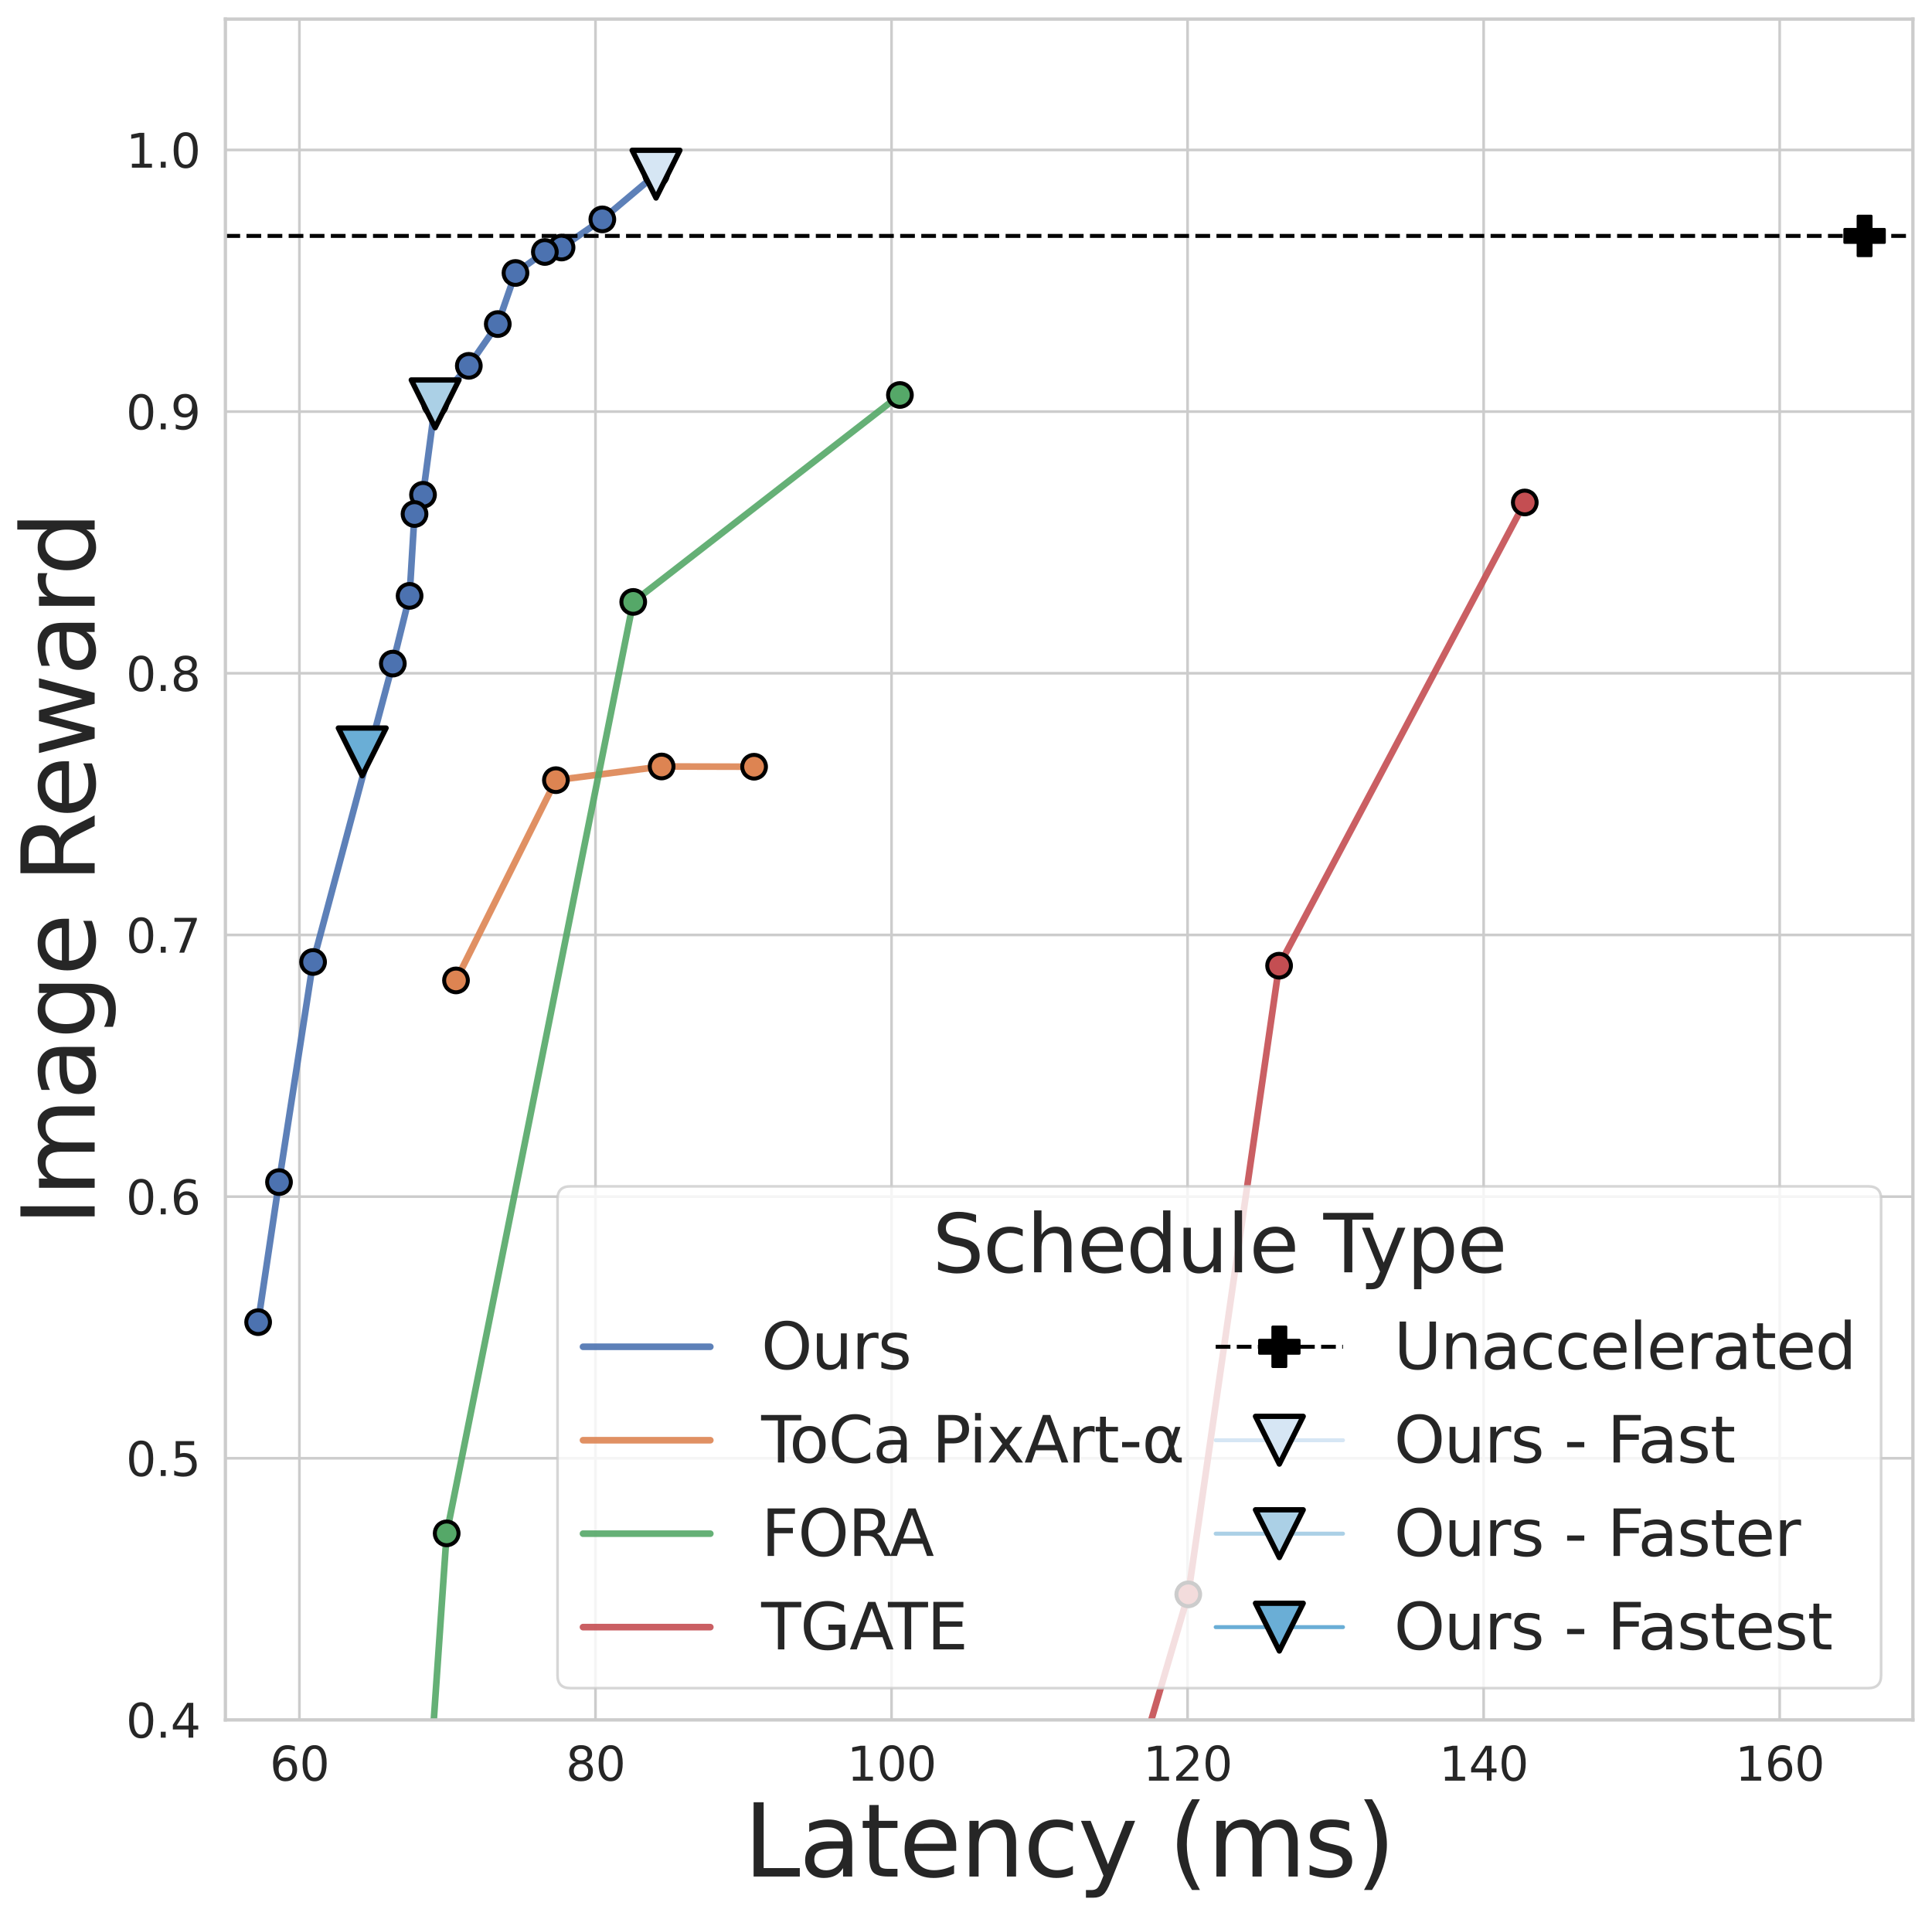<?xml version="1.0" encoding="utf-8" standalone="no"?>
<!DOCTYPE svg PUBLIC "-//W3C//DTD SVG 1.1//EN"
  "http://www.w3.org/Graphics/SVG/1.1/DTD/svg11.dtd">
<svg xmlns:xlink="http://www.w3.org/1999/xlink" width="728.4pt" height="722.399pt" viewBox="0 0 728.4 722.399" xmlns="http://www.w3.org/2000/svg" version="1.1">
 <defs>
  <style type="text/css">*{stroke-linejoin: round; stroke-linecap: butt}</style>
 </defs>
 <g id="figure_1">
  <g id="patch_1">
   <path d="M 0 722.399 
L 728.4 722.399 
L 728.4 0 
L 0 0 
z
" style="fill: #ffffff"/>
  </g>
  <g id="axes_1">
   <g id="patch_2">
    <path d="M 84.982 648.373 
L 721.2 648.373 
L 721.2 7.2 
L 84.982 7.2 
z
" style="fill: #ffffff"/>
   </g>
   <g id="matplotlib.axis_1">
    <g id="xtick_1">
     <g id="line2d_1">
      <path d="M 112.887 648.373 
L 112.887 7.2 
" clip-path="url(#pbbbd127593)" style="fill: none; stroke: #cccccc; stroke-linecap: round"/>
     </g>
     <g id="text_1">
      <!-- 60 -->
      <g style="fill: #262626" transform="translate(101.689 671.246) scale(0.176 -0.176)">
       <defs>
        <path id="DejaVuSans-36" d="M 2113 2584 
Q 1688 2584 1439 2293 
Q 1191 2003 1191 1497 
Q 1191 994 1439 701 
Q 1688 409 2113 409 
Q 2538 409 2786 701 
Q 3034 994 3034 1497 
Q 3034 2003 2786 2293 
Q 2538 2584 2113 2584 
z
M 3366 4563 
L 3366 3988 
Q 3128 4100 2886 4159 
Q 2644 4219 2406 4219 
Q 1781 4219 1451 3797 
Q 1122 3375 1075 2522 
Q 1259 2794 1537 2939 
Q 1816 3084 2150 3084 
Q 2853 3084 3261 2657 
Q 3669 2231 3669 1497 
Q 3669 778 3244 343 
Q 2819 -91 2113 -91 
Q 1303 -91 875 529 
Q 447 1150 447 2328 
Q 447 3434 972 4092 
Q 1497 4750 2381 4750 
Q 2619 4750 2861 4703 
Q 3103 4656 3366 4563 
z
" transform="scale(0.016)"/>
        <path id="DejaVuSans-30" d="M 2034 4250 
Q 1547 4250 1301 3770 
Q 1056 3291 1056 2328 
Q 1056 1369 1301 889 
Q 1547 409 2034 409 
Q 2525 409 2770 889 
Q 3016 1369 3016 2328 
Q 3016 3291 2770 3770 
Q 2525 4250 2034 4250 
z
M 2034 4750 
Q 2819 4750 3233 4129 
Q 3647 3509 3647 2328 
Q 3647 1150 3233 529 
Q 2819 -91 2034 -91 
Q 1250 -91 836 529 
Q 422 1150 422 2328 
Q 422 3509 836 4129 
Q 1250 4750 2034 4750 
z
" transform="scale(0.016)"/>
       </defs>
       <use xlink:href="#DejaVuSans-36"/>
       <use xlink:href="#DejaVuSans-30" x="63.623"/>
      </g>
     </g>
    </g>
    <g id="xtick_2">
     <g id="line2d_2">
      <path d="M 224.504 648.373 
L 224.504 7.2 
" clip-path="url(#pbbbd127593)" style="fill: none; stroke: #cccccc; stroke-linecap: round"/>
     </g>
     <g id="text_2">
      <!-- 80 -->
      <g style="fill: #262626" transform="translate(213.306 671.246) scale(0.176 -0.176)">
       <defs>
        <path id="DejaVuSans-38" d="M 2034 2216 
Q 1584 2216 1326 1975 
Q 1069 1734 1069 1313 
Q 1069 891 1326 650 
Q 1584 409 2034 409 
Q 2484 409 2743 651 
Q 3003 894 3003 1313 
Q 3003 1734 2745 1975 
Q 2488 2216 2034 2216 
z
M 1403 2484 
Q 997 2584 770 2862 
Q 544 3141 544 3541 
Q 544 4100 942 4425 
Q 1341 4750 2034 4750 
Q 2731 4750 3128 4425 
Q 3525 4100 3525 3541 
Q 3525 3141 3298 2862 
Q 3072 2584 2669 2484 
Q 3125 2378 3379 2068 
Q 3634 1759 3634 1313 
Q 3634 634 3220 271 
Q 2806 -91 2034 -91 
Q 1263 -91 848 271 
Q 434 634 434 1313 
Q 434 1759 690 2068 
Q 947 2378 1403 2484 
z
M 1172 3481 
Q 1172 3119 1398 2916 
Q 1625 2713 2034 2713 
Q 2441 2713 2670 2916 
Q 2900 3119 2900 3481 
Q 2900 3844 2670 4047 
Q 2441 4250 2034 4250 
Q 1625 4250 1398 4047 
Q 1172 3844 1172 3481 
z
" transform="scale(0.016)"/>
       </defs>
       <use xlink:href="#DejaVuSans-38"/>
       <use xlink:href="#DejaVuSans-30" x="63.623"/>
      </g>
     </g>
    </g>
    <g id="xtick_3">
     <g id="line2d_3">
      <path d="M 336.121 648.373 
L 336.121 7.2 
" clip-path="url(#pbbbd127593)" style="fill: none; stroke: #cccccc; stroke-linecap: round"/>
     </g>
     <g id="text_3">
      <!-- 100 -->
      <g style="fill: #262626" transform="translate(319.324 671.246) scale(0.176 -0.176)">
       <defs>
        <path id="DejaVuSans-31" d="M 794 531 
L 1825 531 
L 1825 4091 
L 703 3866 
L 703 4441 
L 1819 4666 
L 2450 4666 
L 2450 531 
L 3481 531 
L 3481 0 
L 794 0 
L 794 531 
z
" transform="scale(0.016)"/>
       </defs>
       <use xlink:href="#DejaVuSans-31"/>
       <use xlink:href="#DejaVuSans-30" x="63.623"/>
       <use xlink:href="#DejaVuSans-30" x="127.246"/>
      </g>
     </g>
    </g>
    <g id="xtick_4">
     <g id="line2d_4">
      <path d="M 447.738 648.373 
L 447.738 7.2 
" clip-path="url(#pbbbd127593)" style="fill: none; stroke: #cccccc; stroke-linecap: round"/>
     </g>
     <g id="text_4">
      <!-- 120 -->
      <g style="fill: #262626" transform="translate(430.941 671.246) scale(0.176 -0.176)">
       <defs>
        <path id="DejaVuSans-32" d="M 1228 531 
L 3431 531 
L 3431 0 
L 469 0 
L 469 531 
Q 828 903 1448 1529 
Q 2069 2156 2228 2338 
Q 2531 2678 2651 2914 
Q 2772 3150 2772 3378 
Q 2772 3750 2511 3984 
Q 2250 4219 1831 4219 
Q 1534 4219 1204 4116 
Q 875 4013 500 3803 
L 500 4441 
Q 881 4594 1212 4672 
Q 1544 4750 1819 4750 
Q 2544 4750 2975 4387 
Q 3406 4025 3406 3419 
Q 3406 3131 3298 2873 
Q 3191 2616 2906 2266 
Q 2828 2175 2409 1742 
Q 1991 1309 1228 531 
z
" transform="scale(0.016)"/>
       </defs>
       <use xlink:href="#DejaVuSans-31"/>
       <use xlink:href="#DejaVuSans-32" x="63.623"/>
       <use xlink:href="#DejaVuSans-30" x="127.246"/>
      </g>
     </g>
    </g>
    <g id="xtick_5">
     <g id="line2d_5">
      <path d="M 559.355 648.373 
L 559.355 7.2 
" clip-path="url(#pbbbd127593)" style="fill: none; stroke: #cccccc; stroke-linecap: round"/>
     </g>
     <g id="text_5">
      <!-- 140 -->
      <g style="fill: #262626" transform="translate(542.558 671.246) scale(0.176 -0.176)">
       <defs>
        <path id="DejaVuSans-34" d="M 2419 4116 
L 825 1625 
L 2419 1625 
L 2419 4116 
z
M 2253 4666 
L 3047 4666 
L 3047 1625 
L 3713 1625 
L 3713 1100 
L 3047 1100 
L 3047 0 
L 2419 0 
L 2419 1100 
L 313 1100 
L 313 1709 
L 2253 4666 
z
" transform="scale(0.016)"/>
       </defs>
       <use xlink:href="#DejaVuSans-31"/>
       <use xlink:href="#DejaVuSans-34" x="63.623"/>
       <use xlink:href="#DejaVuSans-30" x="127.246"/>
      </g>
     </g>
    </g>
    <g id="xtick_6">
     <g id="line2d_6">
      <path d="M 670.972 648.373 
L 670.972 7.2 
" clip-path="url(#pbbbd127593)" style="fill: none; stroke: #cccccc; stroke-linecap: round"/>
     </g>
     <g id="text_6">
      <!-- 160 -->
      <g style="fill: #262626" transform="translate(654.175 671.246) scale(0.176 -0.176)">
       <use xlink:href="#DejaVuSans-31"/>
       <use xlink:href="#DejaVuSans-36" x="63.623"/>
       <use xlink:href="#DejaVuSans-30" x="127.246"/>
      </g>
     </g>
    </g>
    <g id="text_7">
     <!-- Latency (ms) -->
     <g style="fill: #262626" transform="translate(280.355 707.4) scale(0.375 -0.375)">
      <defs>
       <path id="DejaVuSans-4c" d="M 628 4666 
L 1259 4666 
L 1259 531 
L 3531 531 
L 3531 0 
L 628 0 
L 628 4666 
z
" transform="scale(0.016)"/>
       <path id="DejaVuSans-61" d="M 2194 1759 
Q 1497 1759 1228 1600 
Q 959 1441 959 1056 
Q 959 750 1161 570 
Q 1363 391 1709 391 
Q 2188 391 2477 730 
Q 2766 1069 2766 1631 
L 2766 1759 
L 2194 1759 
z
M 3341 1997 
L 3341 0 
L 2766 0 
L 2766 531 
Q 2569 213 2275 61 
Q 1981 -91 1556 -91 
Q 1019 -91 701 211 
Q 384 513 384 1019 
Q 384 1609 779 1909 
Q 1175 2209 1959 2209 
L 2766 2209 
L 2766 2266 
Q 2766 2663 2505 2880 
Q 2244 3097 1772 3097 
Q 1472 3097 1187 3025 
Q 903 2953 641 2809 
L 641 3341 
Q 956 3463 1253 3523 
Q 1550 3584 1831 3584 
Q 2591 3584 2966 3190 
Q 3341 2797 3341 1997 
z
" transform="scale(0.016)"/>
       <path id="DejaVuSans-74" d="M 1172 4494 
L 1172 3500 
L 2356 3500 
L 2356 3053 
L 1172 3053 
L 1172 1153 
Q 1172 725 1289 603 
Q 1406 481 1766 481 
L 2356 481 
L 2356 0 
L 1766 0 
Q 1100 0 847 248 
Q 594 497 594 1153 
L 594 3053 
L 172 3053 
L 172 3500 
L 594 3500 
L 594 4494 
L 1172 4494 
z
" transform="scale(0.016)"/>
       <path id="DejaVuSans-65" d="M 3597 1894 
L 3597 1613 
L 953 1613 
Q 991 1019 1311 708 
Q 1631 397 2203 397 
Q 2534 397 2845 478 
Q 3156 559 3463 722 
L 3463 178 
Q 3153 47 2828 -22 
Q 2503 -91 2169 -91 
Q 1331 -91 842 396 
Q 353 884 353 1716 
Q 353 2575 817 3079 
Q 1281 3584 2069 3584 
Q 2775 3584 3186 3129 
Q 3597 2675 3597 1894 
z
M 3022 2063 
Q 3016 2534 2758 2815 
Q 2500 3097 2075 3097 
Q 1594 3097 1305 2825 
Q 1016 2553 972 2059 
L 3022 2063 
z
" transform="scale(0.016)"/>
       <path id="DejaVuSans-6e" d="M 3513 2113 
L 3513 0 
L 2938 0 
L 2938 2094 
Q 2938 2591 2744 2837 
Q 2550 3084 2163 3084 
Q 1697 3084 1428 2787 
Q 1159 2491 1159 1978 
L 1159 0 
L 581 0 
L 581 3500 
L 1159 3500 
L 1159 2956 
Q 1366 3272 1645 3428 
Q 1925 3584 2291 3584 
Q 2894 3584 3203 3211 
Q 3513 2838 3513 2113 
z
" transform="scale(0.016)"/>
       <path id="DejaVuSans-63" d="M 3122 3366 
L 3122 2828 
Q 2878 2963 2633 3030 
Q 2388 3097 2138 3097 
Q 1578 3097 1268 2742 
Q 959 2388 959 1747 
Q 959 1106 1268 751 
Q 1578 397 2138 397 
Q 2388 397 2633 464 
Q 2878 531 3122 666 
L 3122 134 
Q 2881 22 2623 -34 
Q 2366 -91 2075 -91 
Q 1284 -91 818 406 
Q 353 903 353 1747 
Q 353 2603 823 3093 
Q 1294 3584 2113 3584 
Q 2378 3584 2631 3529 
Q 2884 3475 3122 3366 
z
" transform="scale(0.016)"/>
       <path id="DejaVuSans-79" d="M 2059 -325 
Q 1816 -950 1584 -1140 
Q 1353 -1331 966 -1331 
L 506 -1331 
L 506 -850 
L 844 -850 
Q 1081 -850 1212 -737 
Q 1344 -625 1503 -206 
L 1606 56 
L 191 3500 
L 800 3500 
L 1894 763 
L 2988 3500 
L 3597 3500 
L 2059 -325 
z
" transform="scale(0.016)"/>
       <path id="DejaVuSans-20" transform="scale(0.016)"/>
       <path id="DejaVuSans-28" d="M 1984 4856 
Q 1566 4138 1362 3434 
Q 1159 2731 1159 2009 
Q 1159 1288 1364 580 
Q 1569 -128 1984 -844 
L 1484 -844 
Q 1016 -109 783 600 
Q 550 1309 550 2009 
Q 550 2706 781 3412 
Q 1013 4119 1484 4856 
L 1984 4856 
z
" transform="scale(0.016)"/>
       <path id="DejaVuSans-6d" d="M 3328 2828 
Q 3544 3216 3844 3400 
Q 4144 3584 4550 3584 
Q 5097 3584 5394 3201 
Q 5691 2819 5691 2113 
L 5691 0 
L 5113 0 
L 5113 2094 
Q 5113 2597 4934 2840 
Q 4756 3084 4391 3084 
Q 3944 3084 3684 2787 
Q 3425 2491 3425 1978 
L 3425 0 
L 2847 0 
L 2847 2094 
Q 2847 2600 2669 2842 
Q 2491 3084 2119 3084 
Q 1678 3084 1418 2786 
Q 1159 2488 1159 1978 
L 1159 0 
L 581 0 
L 581 3500 
L 1159 3500 
L 1159 2956 
Q 1356 3278 1631 3431 
Q 1906 3584 2284 3584 
Q 2666 3584 2933 3390 
Q 3200 3197 3328 2828 
z
" transform="scale(0.016)"/>
       <path id="DejaVuSans-73" d="M 2834 3397 
L 2834 2853 
Q 2591 2978 2328 3040 
Q 2066 3103 1784 3103 
Q 1356 3103 1142 2972 
Q 928 2841 928 2578 
Q 928 2378 1081 2264 
Q 1234 2150 1697 2047 
L 1894 2003 
Q 2506 1872 2764 1633 
Q 3022 1394 3022 966 
Q 3022 478 2636 193 
Q 2250 -91 1575 -91 
Q 1294 -91 989 -36 
Q 684 19 347 128 
L 347 722 
Q 666 556 975 473 
Q 1284 391 1588 391 
Q 1994 391 2212 530 
Q 2431 669 2431 922 
Q 2431 1156 2273 1281 
Q 2116 1406 1581 1522 
L 1381 1569 
Q 847 1681 609 1914 
Q 372 2147 372 2553 
Q 372 3047 722 3315 
Q 1072 3584 1716 3584 
Q 2034 3584 2315 3537 
Q 2597 3491 2834 3397 
z
" transform="scale(0.016)"/>
       <path id="DejaVuSans-29" d="M 513 4856 
L 1013 4856 
Q 1481 4119 1714 3412 
Q 1947 2706 1947 2009 
Q 1947 1309 1714 600 
Q 1481 -109 1013 -844 
L 513 -844 
Q 928 -128 1133 580 
Q 1338 1288 1338 2009 
Q 1338 2731 1133 3434 
Q 928 4138 513 4856 
z
" transform="scale(0.016)"/>
      </defs>
      <use xlink:href="#DejaVuSans-4c"/>
      <use xlink:href="#DejaVuSans-61" x="55.713"/>
      <use xlink:href="#DejaVuSans-74" x="116.992"/>
      <use xlink:href="#DejaVuSans-65" x="156.201"/>
      <use xlink:href="#DejaVuSans-6e" x="217.725"/>
      <use xlink:href="#DejaVuSans-63" x="281.104"/>
      <use xlink:href="#DejaVuSans-79" x="336.084"/>
      <use xlink:href="#DejaVuSans-20" x="395.264"/>
      <use xlink:href="#DejaVuSans-28" x="427.051"/>
      <use xlink:href="#DejaVuSans-6d" x="466.064"/>
      <use xlink:href="#DejaVuSans-73" x="563.477"/>
      <use xlink:href="#DejaVuSans-29" x="615.576"/>
     </g>
    </g>
   </g>
   <g id="matplotlib.axis_2">
    <g id="ytick_1">
     <g id="line2d_7">
      <path d="M 84.982 648.373 
L 721.2 648.373 
" clip-path="url(#pbbbd127593)" style="fill: none; stroke: #cccccc; stroke-linecap: round"/>
     </g>
     <g id="text_8">
      <!-- 0.4 -->
      <g style="fill: #262626" transform="translate(47.493 655.059) scale(0.176 -0.176)">
       <defs>
        <path id="DejaVuSans-2e" d="M 684 794 
L 1344 794 
L 1344 0 
L 684 0 
L 684 794 
z
" transform="scale(0.016)"/>
       </defs>
       <use xlink:href="#DejaVuSans-30"/>
       <use xlink:href="#DejaVuSans-2e" x="63.623"/>
       <use xlink:href="#DejaVuSans-34" x="95.41"/>
      </g>
     </g>
    </g>
    <g id="ytick_2">
     <g id="line2d_8">
      <path d="M 84.982 549.731 
L 721.2 549.731 
" clip-path="url(#pbbbd127593)" style="fill: none; stroke: #cccccc; stroke-linecap: round"/>
     </g>
     <g id="text_9">
      <!-- 0.5 -->
      <g style="fill: #262626" transform="translate(47.493 556.417) scale(0.176 -0.176)">
       <defs>
        <path id="DejaVuSans-35" d="M 691 4666 
L 3169 4666 
L 3169 4134 
L 1269 4134 
L 1269 2991 
Q 1406 3038 1543 3061 
Q 1681 3084 1819 3084 
Q 2600 3084 3056 2656 
Q 3513 2228 3513 1497 
Q 3513 744 3044 326 
Q 2575 -91 1722 -91 
Q 1428 -91 1123 -41 
Q 819 9 494 109 
L 494 744 
Q 775 591 1075 516 
Q 1375 441 1709 441 
Q 2250 441 2565 725 
Q 2881 1009 2881 1497 
Q 2881 1984 2565 2268 
Q 2250 2553 1709 2553 
Q 1456 2553 1204 2497 
Q 953 2441 691 2322 
L 691 4666 
z
" transform="scale(0.016)"/>
       </defs>
       <use xlink:href="#DejaVuSans-30"/>
       <use xlink:href="#DejaVuSans-2e" x="63.623"/>
       <use xlink:href="#DejaVuSans-35" x="95.41"/>
      </g>
     </g>
    </g>
    <g id="ytick_3">
     <g id="line2d_9">
      <path d="M 84.982 451.089 
L 721.2 451.089 
" clip-path="url(#pbbbd127593)" style="fill: none; stroke: #cccccc; stroke-linecap: round"/>
     </g>
     <g id="text_10">
      <!-- 0.6 -->
      <g style="fill: #262626" transform="translate(47.493 457.775) scale(0.176 -0.176)">
       <use xlink:href="#DejaVuSans-30"/>
       <use xlink:href="#DejaVuSans-2e" x="63.623"/>
       <use xlink:href="#DejaVuSans-36" x="95.41"/>
      </g>
     </g>
    </g>
    <g id="ytick_4">
     <g id="line2d_10">
      <path d="M 84.982 352.447 
L 721.2 352.447 
" clip-path="url(#pbbbd127593)" style="fill: none; stroke: #cccccc; stroke-linecap: round"/>
     </g>
     <g id="text_11">
      <!-- 0.7 -->
      <g style="fill: #262626" transform="translate(47.493 359.133) scale(0.176 -0.176)">
       <defs>
        <path id="DejaVuSans-37" d="M 525 4666 
L 3525 4666 
L 3525 4397 
L 1831 0 
L 1172 0 
L 2766 4134 
L 525 4134 
L 525 4666 
z
" transform="scale(0.016)"/>
       </defs>
       <use xlink:href="#DejaVuSans-30"/>
       <use xlink:href="#DejaVuSans-2e" x="63.623"/>
       <use xlink:href="#DejaVuSans-37" x="95.41"/>
      </g>
     </g>
    </g>
    <g id="ytick_5">
     <g id="line2d_11">
      <path d="M 84.982 253.805 
L 721.2 253.805 
" clip-path="url(#pbbbd127593)" style="fill: none; stroke: #cccccc; stroke-linecap: round"/>
     </g>
     <g id="text_12">
      <!-- 0.8 -->
      <g style="fill: #262626" transform="translate(47.493 260.491) scale(0.176 -0.176)">
       <use xlink:href="#DejaVuSans-30"/>
       <use xlink:href="#DejaVuSans-2e" x="63.623"/>
       <use xlink:href="#DejaVuSans-38" x="95.41"/>
      </g>
     </g>
    </g>
    <g id="ytick_6">
     <g id="line2d_12">
      <path d="M 84.982 155.163 
L 721.2 155.163 
" clip-path="url(#pbbbd127593)" style="fill: none; stroke: #cccccc; stroke-linecap: round"/>
     </g>
     <g id="text_13">
      <!-- 0.9 -->
      <g style="fill: #262626" transform="translate(47.493 161.85) scale(0.176 -0.176)">
       <defs>
        <path id="DejaVuSans-39" d="M 703 97 
L 703 672 
Q 941 559 1184 500 
Q 1428 441 1663 441 
Q 2288 441 2617 861 
Q 2947 1281 2994 2138 
Q 2813 1869 2534 1725 
Q 2256 1581 1919 1581 
Q 1219 1581 811 2004 
Q 403 2428 403 3163 
Q 403 3881 828 4315 
Q 1253 4750 1959 4750 
Q 2769 4750 3195 4129 
Q 3622 3509 3622 2328 
Q 3622 1225 3098 567 
Q 2575 -91 1691 -91 
Q 1453 -91 1209 -44 
Q 966 3 703 97 
z
M 1959 2075 
Q 2384 2075 2632 2365 
Q 2881 2656 2881 3163 
Q 2881 3666 2632 3958 
Q 2384 4250 1959 4250 
Q 1534 4250 1286 3958 
Q 1038 3666 1038 3163 
Q 1038 2656 1286 2365 
Q 1534 2075 1959 2075 
z
" transform="scale(0.016)"/>
       </defs>
       <use xlink:href="#DejaVuSans-30"/>
       <use xlink:href="#DejaVuSans-2e" x="63.623"/>
       <use xlink:href="#DejaVuSans-39" x="95.41"/>
      </g>
     </g>
    </g>
    <g id="ytick_7">
     <g id="line2d_13">
      <path d="M 84.982 56.521 
L 721.2 56.521 
" clip-path="url(#pbbbd127593)" style="fill: none; stroke: #cccccc; stroke-linecap: round"/>
     </g>
     <g id="text_14">
      <!-- 1.0 -->
      <g style="fill: #262626" transform="translate(47.493 63.208) scale(0.176 -0.176)">
       <use xlink:href="#DejaVuSans-31"/>
       <use xlink:href="#DejaVuSans-2e" x="63.623"/>
       <use xlink:href="#DejaVuSans-30" x="95.41"/>
      </g>
     </g>
    </g>
    <g id="text_15">
     <!-- Image Reward -->
     <g style="fill: #262626" transform="translate(35.694 462.3) rotate(-90) scale(0.375 -0.375)">
      <defs>
       <path id="DejaVuSans-49" d="M 628 4666 
L 1259 4666 
L 1259 0 
L 628 0 
L 628 4666 
z
" transform="scale(0.016)"/>
       <path id="DejaVuSans-67" d="M 2906 1791 
Q 2906 2416 2648 2759 
Q 2391 3103 1925 3103 
Q 1463 3103 1205 2759 
Q 947 2416 947 1791 
Q 947 1169 1205 825 
Q 1463 481 1925 481 
Q 2391 481 2648 825 
Q 2906 1169 2906 1791 
z
M 3481 434 
Q 3481 -459 3084 -895 
Q 2688 -1331 1869 -1331 
Q 1566 -1331 1297 -1286 
Q 1028 -1241 775 -1147 
L 775 -588 
Q 1028 -725 1275 -790 
Q 1522 -856 1778 -856 
Q 2344 -856 2625 -561 
Q 2906 -266 2906 331 
L 2906 616 
Q 2728 306 2450 153 
Q 2172 0 1784 0 
Q 1141 0 747 490 
Q 353 981 353 1791 
Q 353 2603 747 3093 
Q 1141 3584 1784 3584 
Q 2172 3584 2450 3431 
Q 2728 3278 2906 2969 
L 2906 3500 
L 3481 3500 
L 3481 434 
z
" transform="scale(0.016)"/>
       <path id="DejaVuSans-52" d="M 2841 2188 
Q 3044 2119 3236 1894 
Q 3428 1669 3622 1275 
L 4263 0 
L 3584 0 
L 2988 1197 
Q 2756 1666 2539 1819 
Q 2322 1972 1947 1972 
L 1259 1972 
L 1259 0 
L 628 0 
L 628 4666 
L 2053 4666 
Q 2853 4666 3247 4331 
Q 3641 3997 3641 3322 
Q 3641 2881 3436 2590 
Q 3231 2300 2841 2188 
z
M 1259 4147 
L 1259 2491 
L 2053 2491 
Q 2509 2491 2742 2702 
Q 2975 2913 2975 3322 
Q 2975 3731 2742 3939 
Q 2509 4147 2053 4147 
L 1259 4147 
z
" transform="scale(0.016)"/>
       <path id="DejaVuSans-77" d="M 269 3500 
L 844 3500 
L 1563 769 
L 2278 3500 
L 2956 3500 
L 3675 769 
L 4391 3500 
L 4966 3500 
L 4050 0 
L 3372 0 
L 2619 2869 
L 1863 0 
L 1184 0 
L 269 3500 
z
" transform="scale(0.016)"/>
       <path id="DejaVuSans-72" d="M 2631 2963 
Q 2534 3019 2420 3045 
Q 2306 3072 2169 3072 
Q 1681 3072 1420 2755 
Q 1159 2438 1159 1844 
L 1159 0 
L 581 0 
L 581 3500 
L 1159 3500 
L 1159 2956 
Q 1341 3275 1631 3429 
Q 1922 3584 2338 3584 
Q 2397 3584 2469 3576 
Q 2541 3569 2628 3553 
L 2631 2963 
z
" transform="scale(0.016)"/>
       <path id="DejaVuSans-64" d="M 2906 2969 
L 2906 4863 
L 3481 4863 
L 3481 0 
L 2906 0 
L 2906 525 
Q 2725 213 2448 61 
Q 2172 -91 1784 -91 
Q 1150 -91 751 415 
Q 353 922 353 1747 
Q 353 2572 751 3078 
Q 1150 3584 1784 3584 
Q 2172 3584 2448 3432 
Q 2725 3281 2906 2969 
z
M 947 1747 
Q 947 1113 1208 752 
Q 1469 391 1925 391 
Q 2381 391 2643 752 
Q 2906 1113 2906 1747 
Q 2906 2381 2643 2742 
Q 2381 3103 1925 3103 
Q 1469 3103 1208 2742 
Q 947 2381 947 1747 
z
" transform="scale(0.016)"/>
      </defs>
      <use xlink:href="#DejaVuSans-49"/>
      <use xlink:href="#DejaVuSans-6d" x="29.492"/>
      <use xlink:href="#DejaVuSans-61" x="126.904"/>
      <use xlink:href="#DejaVuSans-67" x="188.184"/>
      <use xlink:href="#DejaVuSans-65" x="251.66"/>
      <use xlink:href="#DejaVuSans-20" x="313.184"/>
      <use xlink:href="#DejaVuSans-52" x="344.971"/>
      <use xlink:href="#DejaVuSans-65" x="409.953"/>
      <use xlink:href="#DejaVuSans-77" x="471.477"/>
      <use xlink:href="#DejaVuSans-61" x="553.264"/>
      <use xlink:href="#DejaVuSans-72" x="614.543"/>
      <use xlink:href="#DejaVuSans-64" x="653.906"/>
     </g>
    </g>
   </g>
   <g id="line2d_14">
    <path d="M 97.316 498.417 
L 105.185 445.622 
L 118.028 362.64 
L 148.101 250.15 
L 154.421 224.622 
L 156.278 193.772 
L 159.479 186.518 
L 164.051 152.234 
L 176.746 137.909 
L 187.665 122.158 
L 194.34 102.9 
L 205.417 94.985 
L 211.714 93.309 
L 227.086 82.698 
L 247.335 65.652 
" clip-path="url(#pbbbd127593)" style="fill: none; stroke: #4c72b0; stroke-opacity: 0.9; stroke-width: 2.5; stroke-linecap: round"/>
   </g>
   <g id="line2d_15">
    <path d="M 171.915 369.586 
L 209.583 294.097 
L 249.443 288.939 
L 284.3 289.03 
" clip-path="url(#pbbbd127593)" style="fill: none; stroke: #dd8452; stroke-opacity: 0.9; stroke-width: 2.5; stroke-linecap: round"/>
   </g>
   <g id="line2d_16">
    <path d="M 158.38 723.399 
L 168.402 578.033 
L 238.734 226.907 
L 339.28 148.89 
" clip-path="url(#pbbbd127593)" style="fill: none; stroke: #55a868; stroke-opacity: 0.9; stroke-width: 2.5; stroke-linecap: round"/>
   </g>
   <g id="line2d_17">
    <path d="M 411.981 723.399 
L 447.998 601.032 
L 482.237 364.035 
L 574.867 189.417 
" clip-path="url(#pbbbd127593)" style="fill: none; stroke: #c44e52; stroke-opacity: 0.9; stroke-width: 2.5; stroke-linecap: round"/>
   </g>
   <g id="line2d_18"/>
   <g id="line2d_19"/>
   <g id="line2d_20"/>
   <g id="line2d_21"/>
   <g id="PathCollection_1">
    <defs>
     <path id="C0_0_f16e2cd76f" d="M 0 4.472 
C 1.186 4.472 2.324 4.001 3.162 3.162 
C 4.001 2.324 4.472 1.186 4.472 -0 
C 4.472 -1.186 4.001 -2.324 3.162 -3.162 
C 2.324 -4.001 1.186 -4.472 0 -4.472 
C -1.186 -4.472 -2.324 -4.001 -3.162 -3.162 
C -4.001 -2.324 -4.472 -1.186 -4.472 0 
C -4.472 1.186 -4.001 2.324 -3.162 3.162 
C -2.324 4.001 -1.186 4.472 0 4.472 
z
"/>
    </defs>
    <g clip-path="url(#pbbbd127593)">
     <use xlink:href="#C0_0_f16e2cd76f" x="247.335" y="65.652" style="fill: #4c72b0; stroke: #000000; stroke-width: 1.5"/>
    </g>
    <g clip-path="url(#pbbbd127593)">
     <use xlink:href="#C0_0_f16e2cd76f" x="227.086" y="82.698" style="fill: #4c72b0; stroke: #000000; stroke-width: 1.5"/>
    </g>
    <g clip-path="url(#pbbbd127593)">
     <use xlink:href="#C0_0_f16e2cd76f" x="211.714" y="93.309" style="fill: #4c72b0; stroke: #000000; stroke-width: 1.5"/>
    </g>
    <g clip-path="url(#pbbbd127593)">
     <use xlink:href="#C0_0_f16e2cd76f" x="205.417" y="94.985" style="fill: #4c72b0; stroke: #000000; stroke-width: 1.5"/>
    </g>
    <g clip-path="url(#pbbbd127593)">
     <use xlink:href="#C0_0_f16e2cd76f" x="194.34" y="102.9" style="fill: #4c72b0; stroke: #000000; stroke-width: 1.5"/>
    </g>
    <g clip-path="url(#pbbbd127593)">
     <use xlink:href="#C0_0_f16e2cd76f" x="187.665" y="122.158" style="fill: #4c72b0; stroke: #000000; stroke-width: 1.5"/>
    </g>
    <g clip-path="url(#pbbbd127593)">
     <use xlink:href="#C0_0_f16e2cd76f" x="176.746" y="137.909" style="fill: #4c72b0; stroke: #000000; stroke-width: 1.5"/>
    </g>
    <g clip-path="url(#pbbbd127593)">
     <use xlink:href="#C0_0_f16e2cd76f" x="164.051" y="152.234" style="fill: #4c72b0; stroke: #000000; stroke-width: 1.5"/>
    </g>
    <g clip-path="url(#pbbbd127593)">
     <use xlink:href="#C0_0_f16e2cd76f" x="159.479" y="186.518" style="fill: #4c72b0; stroke: #000000; stroke-width: 1.5"/>
    </g>
    <g clip-path="url(#pbbbd127593)">
     <use xlink:href="#C0_0_f16e2cd76f" x="156.278" y="193.772" style="fill: #4c72b0; stroke: #000000; stroke-width: 1.5"/>
    </g>
    <g clip-path="url(#pbbbd127593)">
     <use xlink:href="#C0_0_f16e2cd76f" x="154.421" y="224.622" style="fill: #4c72b0; stroke: #000000; stroke-width: 1.5"/>
    </g>
    <g clip-path="url(#pbbbd127593)">
     <use xlink:href="#C0_0_f16e2cd76f" x="148.101" y="250.15" style="fill: #4c72b0; stroke: #000000; stroke-width: 1.5"/>
    </g>
    <g clip-path="url(#pbbbd127593)">
     <use xlink:href="#C0_0_f16e2cd76f" x="118.028" y="362.64" style="fill: #4c72b0; stroke: #000000; stroke-width: 1.5"/>
    </g>
    <g clip-path="url(#pbbbd127593)">
     <use xlink:href="#C0_0_f16e2cd76f" x="105.185" y="445.622" style="fill: #4c72b0; stroke: #000000; stroke-width: 1.5"/>
    </g>
    <g clip-path="url(#pbbbd127593)">
     <use xlink:href="#C0_0_f16e2cd76f" x="97.316" y="498.417" style="fill: #4c72b0; stroke: #000000; stroke-width: 1.5"/>
    </g>
    <g clip-path="url(#pbbbd127593)">
     <use xlink:href="#C0_0_f16e2cd76f" x="284.3" y="289.03" style="fill: #dd8452; stroke: #000000; stroke-width: 1.5"/>
    </g>
    <g clip-path="url(#pbbbd127593)">
     <use xlink:href="#C0_0_f16e2cd76f" x="249.443" y="288.939" style="fill: #dd8452; stroke: #000000; stroke-width: 1.5"/>
    </g>
    <g clip-path="url(#pbbbd127593)">
     <use xlink:href="#C0_0_f16e2cd76f" x="209.583" y="294.097" style="fill: #dd8452; stroke: #000000; stroke-width: 1.5"/>
    </g>
    <g clip-path="url(#pbbbd127593)">
     <use xlink:href="#C0_0_f16e2cd76f" x="171.915" y="369.586" style="fill: #dd8452; stroke: #000000; stroke-width: 1.5"/>
    </g>
    <g clip-path="url(#pbbbd127593)">
     <use xlink:href="#C0_0_f16e2cd76f" x="133.992" y="1077.141" style="fill: #55a868; stroke: #000000; stroke-width: 1.5"/>
    </g>
    <g clip-path="url(#pbbbd127593)">
     <use xlink:href="#C0_0_f16e2cd76f" x="168.402" y="578.033" style="fill: #55a868; stroke: #000000; stroke-width: 1.5"/>
    </g>
    <g clip-path="url(#pbbbd127593)">
     <use xlink:href="#C0_0_f16e2cd76f" x="238.734" y="226.907" style="fill: #55a868; stroke: #000000; stroke-width: 1.5"/>
    </g>
    <g clip-path="url(#pbbbd127593)">
     <use xlink:href="#C0_0_f16e2cd76f" x="339.28" y="148.89" style="fill: #55a868; stroke: #000000; stroke-width: 1.5"/>
    </g>
    <g clip-path="url(#pbbbd127593)">
     <use xlink:href="#C0_0_f16e2cd76f" x="371.846" y="1311.333" style="fill: #c44e52; stroke: #000000; stroke-width: 1.5"/>
    </g>
    <g clip-path="url(#pbbbd127593)">
     <use xlink:href="#C0_0_f16e2cd76f" x="395.274" y="780.162" style="fill: #c44e52; stroke: #000000; stroke-width: 1.5"/>
    </g>
    <g clip-path="url(#pbbbd127593)">
     <use xlink:href="#C0_0_f16e2cd76f" x="447.998" y="601.032" style="fill: #c44e52; stroke: #000000; stroke-width: 1.5"/>
    </g>
    <g clip-path="url(#pbbbd127593)">
     <use xlink:href="#C0_0_f16e2cd76f" x="482.237" y="364.035" style="fill: #c44e52; stroke: #000000; stroke-width: 1.5"/>
    </g>
    <g clip-path="url(#pbbbd127593)">
     <use xlink:href="#C0_0_f16e2cd76f" x="574.867" y="189.417" style="fill: #c44e52; stroke: #000000; stroke-width: 1.5"/>
    </g>
   </g>
   <g id="line2d_22">
    <path d="M 702.984 88.935 
" clip-path="url(#pbbbd127593)" style="fill: none; stroke-dasharray: 5.55,2.4; stroke-dashoffset: 0; stroke: #000000; stroke-width: 1.5"/>
    <defs>
     <path id="m714a0bc01f" d="M -2.5 7.5 
L 2.5 7.5 
L 2.5 2.5 
L 7.5 2.5 
L 7.5 -2.5 
L 2.5 -2.5 
L 2.5 -7.5 
L -2.5 -7.5 
L -2.5 -2.5 
L -7.5 -2.5 
L -7.5 2.5 
L -2.5 2.5 
z
" style="stroke: #000000; stroke-linejoin: miter"/>
    </defs>
    <g clip-path="url(#pbbbd127593)">
     <use xlink:href="#m714a0bc01f" x="702.984" y="88.935" style="stroke: #000000; stroke-linejoin: miter"/>
    </g>
   </g>
   <g id="line2d_23">
    <path d="M 84.982 88.935 
L 721.2 88.935 
" clip-path="url(#pbbbd127593)" style="fill: none; stroke-dasharray: 5.55,2.4; stroke-dashoffset: 0; stroke: #000000; stroke-width: 1.5"/>
   </g>
   <g id="line2d_24">
    <path d="M 247.335 65.652 
" clip-path="url(#pbbbd127593)" style="fill: none; stroke: #d6e6f4; stroke-width: 1.5; stroke-linecap: round"/>
    <defs>
     <path id="m200be3bb1d" d="M -0 9 
L 9 -9 
L -9 -9 
z
" style="stroke: #000000; stroke-width: 2; stroke-linejoin: miter"/>
    </defs>
    <g clip-path="url(#pbbbd127593)">
     <use xlink:href="#m200be3bb1d" x="247.335" y="65.652" style="fill: #d6e6f4; stroke: #000000; stroke-width: 2; stroke-linejoin: miter"/>
    </g>
   </g>
   <g id="line2d_25">
    <path d="M 164.051 152.234 
" clip-path="url(#pbbbd127593)" style="fill: none; stroke: #abd0e6; stroke-width: 1.5; stroke-linecap: round"/>
    <defs>
     <path id="m9c782d04fc" d="M -0 9 
L 9 -9 
L -9 -9 
z
" style="stroke: #000000; stroke-width: 2; stroke-linejoin: miter"/>
    </defs>
    <g clip-path="url(#pbbbd127593)">
     <use xlink:href="#m9c782d04fc" x="164.051" y="152.234" style="fill: #abd0e6; stroke: #000000; stroke-width: 2; stroke-linejoin: miter"/>
    </g>
   </g>
   <g id="line2d_26">
    <path d="M 136.559 283.454 
" clip-path="url(#pbbbd127593)" style="fill: none; stroke: #6aaed6; stroke-width: 1.5; stroke-linecap: round"/>
    <defs>
     <path id="m6fdd7880e6" d="M -0 9 
L 9 -9 
L -9 -9 
z
" style="stroke: #000000; stroke-width: 2; stroke-linejoin: miter"/>
    </defs>
    <g clip-path="url(#pbbbd127593)">
     <use xlink:href="#m6fdd7880e6" x="136.559" y="283.454" style="fill: #6aaed6; stroke: #000000; stroke-width: 2; stroke-linejoin: miter"/>
    </g>
   </g>
   <g id="patch_3">
    <path d="M 84.982 648.373 
L 84.982 7.2 
" style="fill: none; stroke: #cccccc; stroke-width: 1.25; stroke-linejoin: miter; stroke-linecap: square"/>
   </g>
   <g id="patch_4">
    <path d="M 721.2 648.373 
L 721.2 7.2 
" style="fill: none; stroke: #cccccc; stroke-width: 1.25; stroke-linejoin: miter; stroke-linecap: square"/>
   </g>
   <g id="patch_5">
    <path d="M 84.982 648.373 
L 721.2 648.373 
" style="fill: none; stroke: #cccccc; stroke-width: 1.25; stroke-linejoin: miter; stroke-linecap: square"/>
   </g>
   <g id="patch_6">
    <path d="M 84.982 7.2 
L 721.2 7.2 
" style="fill: none; stroke: #cccccc; stroke-width: 1.25; stroke-linejoin: miter; stroke-linecap: square"/>
   </g>
   <g id="legend_1">
    <g id="patch_7">
     <path d="M 215.002 636.373 
L 704.4 636.373 
Q 709.2 636.373 709.2 631.573 
L 709.2 452.028 
Q 709.2 447.228 704.4 447.228 
L 215.002 447.228 
Q 210.202 447.228 210.202 452.028 
L 210.202 631.573 
Q 210.202 636.373 215.002 636.373 
z
" style="fill: #ffffff; opacity: 0.8; stroke: #cccccc; stroke-linejoin: miter"/>
    </g>
    <g id="text_16">
     <!-- Schedule Type -->
     <g style="fill: #262626" transform="translate(351.553 479.624) scale(0.3 -0.3)">
      <defs>
       <path id="DejaVuSans-53" d="M 3425 4513 
L 3425 3897 
Q 3066 4069 2747 4153 
Q 2428 4238 2131 4238 
Q 1616 4238 1336 4038 
Q 1056 3838 1056 3469 
Q 1056 3159 1242 3001 
Q 1428 2844 1947 2747 
L 2328 2669 
Q 3034 2534 3370 2195 
Q 3706 1856 3706 1288 
Q 3706 609 3251 259 
Q 2797 -91 1919 -91 
Q 1588 -91 1214 -16 
Q 841 59 441 206 
L 441 856 
Q 825 641 1194 531 
Q 1563 422 1919 422 
Q 2459 422 2753 634 
Q 3047 847 3047 1241 
Q 3047 1584 2836 1778 
Q 2625 1972 2144 2069 
L 1759 2144 
Q 1053 2284 737 2584 
Q 422 2884 422 3419 
Q 422 4038 858 4394 
Q 1294 4750 2059 4750 
Q 2388 4750 2728 4690 
Q 3069 4631 3425 4513 
z
" transform="scale(0.016)"/>
       <path id="DejaVuSans-68" d="M 3513 2113 
L 3513 0 
L 2938 0 
L 2938 2094 
Q 2938 2591 2744 2837 
Q 2550 3084 2163 3084 
Q 1697 3084 1428 2787 
Q 1159 2491 1159 1978 
L 1159 0 
L 581 0 
L 581 4863 
L 1159 4863 
L 1159 2956 
Q 1366 3272 1645 3428 
Q 1925 3584 2291 3584 
Q 2894 3584 3203 3211 
Q 3513 2838 3513 2113 
z
" transform="scale(0.016)"/>
       <path id="DejaVuSans-75" d="M 544 1381 
L 544 3500 
L 1119 3500 
L 1119 1403 
Q 1119 906 1312 657 
Q 1506 409 1894 409 
Q 2359 409 2629 706 
Q 2900 1003 2900 1516 
L 2900 3500 
L 3475 3500 
L 3475 0 
L 2900 0 
L 2900 538 
Q 2691 219 2414 64 
Q 2138 -91 1772 -91 
Q 1169 -91 856 284 
Q 544 659 544 1381 
z
M 1991 3584 
L 1991 3584 
z
" transform="scale(0.016)"/>
       <path id="DejaVuSans-6c" d="M 603 4863 
L 1178 4863 
L 1178 0 
L 603 0 
L 603 4863 
z
" transform="scale(0.016)"/>
       <path id="DejaVuSans-54" d="M -19 4666 
L 3928 4666 
L 3928 4134 
L 2272 4134 
L 2272 0 
L 1638 0 
L 1638 4134 
L -19 4134 
L -19 4666 
z
" transform="scale(0.016)"/>
       <path id="DejaVuSans-70" d="M 1159 525 
L 1159 -1331 
L 581 -1331 
L 581 3500 
L 1159 3500 
L 1159 2969 
Q 1341 3281 1617 3432 
Q 1894 3584 2278 3584 
Q 2916 3584 3314 3078 
Q 3713 2572 3713 1747 
Q 3713 922 3314 415 
Q 2916 -91 2278 -91 
Q 1894 -91 1617 61 
Q 1341 213 1159 525 
z
M 3116 1747 
Q 3116 2381 2855 2742 
Q 2594 3103 2138 3103 
Q 1681 3103 1420 2742 
Q 1159 2381 1159 1747 
Q 1159 1113 1420 752 
Q 1681 391 2138 391 
Q 2594 391 2855 752 
Q 3116 1113 3116 1747 
z
" transform="scale(0.016)"/>
      </defs>
      <use xlink:href="#DejaVuSans-53"/>
      <use xlink:href="#DejaVuSans-63" x="63.477"/>
      <use xlink:href="#DejaVuSans-68" x="118.457"/>
      <use xlink:href="#DejaVuSans-65" x="181.836"/>
      <use xlink:href="#DejaVuSans-64" x="243.359"/>
      <use xlink:href="#DejaVuSans-75" x="306.836"/>
      <use xlink:href="#DejaVuSans-6c" x="370.215"/>
      <use xlink:href="#DejaVuSans-65" x="397.998"/>
      <use xlink:href="#DejaVuSans-20" x="459.521"/>
      <use xlink:href="#DejaVuSans-54" x="491.309"/>
      <use xlink:href="#DejaVuSans-79" x="536.768"/>
      <use xlink:href="#DejaVuSans-70" x="595.947"/>
      <use xlink:href="#DejaVuSans-65" x="659.424"/>
     </g>
    </g>
    <g id="line2d_27">
     <path d="M 219.802 507.699 
L 243.802 507.699 
L 267.802 507.699 
" style="fill: none; stroke: #4c72b0; stroke-opacity: 0.9; stroke-width: 2.5; stroke-linecap: round"/>
    </g>
    <g id="text_17">
     <!-- Ours -->
     <g style="fill: #262626" transform="translate(287.002 516.099) scale(0.24 -0.24)">
      <defs>
       <path id="DejaVuSans-4f" d="M 2522 4238 
Q 1834 4238 1429 3725 
Q 1025 3213 1025 2328 
Q 1025 1447 1429 934 
Q 1834 422 2522 422 
Q 3209 422 3611 934 
Q 4013 1447 4013 2328 
Q 4013 3213 3611 3725 
Q 3209 4238 2522 4238 
z
M 2522 4750 
Q 3503 4750 4090 4092 
Q 4678 3434 4678 2328 
Q 4678 1225 4090 567 
Q 3503 -91 2522 -91 
Q 1538 -91 948 565 
Q 359 1222 359 2328 
Q 359 3434 948 4092 
Q 1538 4750 2522 4750 
z
" transform="scale(0.016)"/>
      </defs>
      <use xlink:href="#DejaVuSans-4f"/>
      <use xlink:href="#DejaVuSans-75" x="78.711"/>
      <use xlink:href="#DejaVuSans-72" x="142.09"/>
      <use xlink:href="#DejaVuSans-73" x="183.203"/>
     </g>
    </g>
    <g id="line2d_28">
     <path d="M 219.802 542.926 
L 243.802 542.926 
L 267.802 542.926 
" style="fill: none; stroke: #dd8452; stroke-opacity: 0.9; stroke-width: 2.5; stroke-linecap: round"/>
    </g>
    <g id="text_18">
     <!-- ToCa PixArt-α -->
     <g style="fill: #262626" transform="translate(287.002 551.326) scale(0.24 -0.24)">
      <defs>
       <path id="DejaVuSans-6f" d="M 1959 3097 
Q 1497 3097 1228 2736 
Q 959 2375 959 1747 
Q 959 1119 1226 758 
Q 1494 397 1959 397 
Q 2419 397 2687 759 
Q 2956 1122 2956 1747 
Q 2956 2369 2687 2733 
Q 2419 3097 1959 3097 
z
M 1959 3584 
Q 2709 3584 3137 3096 
Q 3566 2609 3566 1747 
Q 3566 888 3137 398 
Q 2709 -91 1959 -91 
Q 1206 -91 779 398 
Q 353 888 353 1747 
Q 353 2609 779 3096 
Q 1206 3584 1959 3584 
z
" transform="scale(0.016)"/>
       <path id="DejaVuSans-43" d="M 4122 4306 
L 4122 3641 
Q 3803 3938 3442 4084 
Q 3081 4231 2675 4231 
Q 1875 4231 1450 3742 
Q 1025 3253 1025 2328 
Q 1025 1406 1450 917 
Q 1875 428 2675 428 
Q 3081 428 3442 575 
Q 3803 722 4122 1019 
L 4122 359 
Q 3791 134 3420 21 
Q 3050 -91 2638 -91 
Q 1578 -91 968 557 
Q 359 1206 359 2328 
Q 359 3453 968 4101 
Q 1578 4750 2638 4750 
Q 3056 4750 3426 4639 
Q 3797 4528 4122 4306 
z
" transform="scale(0.016)"/>
       <path id="DejaVuSans-50" d="M 1259 4147 
L 1259 2394 
L 2053 2394 
Q 2494 2394 2734 2622 
Q 2975 2850 2975 3272 
Q 2975 3691 2734 3919 
Q 2494 4147 2053 4147 
L 1259 4147 
z
M 628 4666 
L 2053 4666 
Q 2838 4666 3239 4311 
Q 3641 3956 3641 3272 
Q 3641 2581 3239 2228 
Q 2838 1875 2053 1875 
L 1259 1875 
L 1259 0 
L 628 0 
L 628 4666 
z
" transform="scale(0.016)"/>
       <path id="DejaVuSans-69" d="M 603 3500 
L 1178 3500 
L 1178 0 
L 603 0 
L 603 3500 
z
M 603 4863 
L 1178 4863 
L 1178 4134 
L 603 4134 
L 603 4863 
z
" transform="scale(0.016)"/>
       <path id="DejaVuSans-78" d="M 3513 3500 
L 2247 1797 
L 3578 0 
L 2900 0 
L 1881 1375 
L 863 0 
L 184 0 
L 1544 1831 
L 300 3500 
L 978 3500 
L 1906 2253 
L 2834 3500 
L 3513 3500 
z
" transform="scale(0.016)"/>
       <path id="DejaVuSans-41" d="M 2188 4044 
L 1331 1722 
L 3047 1722 
L 2188 4044 
z
M 1831 4666 
L 2547 4666 
L 4325 0 
L 3669 0 
L 3244 1197 
L 1141 1197 
L 716 0 
L 50 0 
L 1831 4666 
z
" transform="scale(0.016)"/>
       <path id="DejaVuSans-2d" d="M 313 2009 
L 1997 2009 
L 1997 1497 
L 313 1497 
L 313 2009 
z
" transform="scale(0.016)"/>
       <path id="DejaVuSans-3b1" d="M 2644 1628 
L 2506 2350 
Q 2366 3091 1809 3091 
Q 1391 3091 1200 2747 
Q 959 2316 959 1747 
Q 959 1059 1194 731 
Q 1431 397 1809 397 
Q 2228 397 2453 1063 
L 2644 1628 
z
M 2966 2584 
L 3275 3500 
L 3788 3500 
L 3147 1603 
L 3272 919 
Q 3300 766 3409 638 
Q 3538 488 3638 488 
L 3913 488 
L 3913 0 
L 3569 0 
Q 3275 0 3013 263 
Q 2884 394 2831 669 
Q 2688 322 2394 50 
Q 2256 -78 1809 -78 
Q 1075 -78 719 397 
Q 353 888 353 1747 
Q 353 2666 750 3097 
Q 1191 3578 1809 3578 
Q 2781 3578 2966 2584 
z
" transform="scale(0.016)"/>
      </defs>
      <use xlink:href="#DejaVuSans-54"/>
      <use xlink:href="#DejaVuSans-6f" x="44.084"/>
      <use xlink:href="#DejaVuSans-43" x="105.266"/>
      <use xlink:href="#DejaVuSans-61" x="175.09"/>
      <use xlink:href="#DejaVuSans-20" x="236.369"/>
      <use xlink:href="#DejaVuSans-50" x="268.156"/>
      <use xlink:href="#DejaVuSans-69" x="326.209"/>
      <use xlink:href="#DejaVuSans-78" x="353.992"/>
      <use xlink:href="#DejaVuSans-41" x="413.172"/>
      <use xlink:href="#DejaVuSans-72" x="481.58"/>
      <use xlink:href="#DejaVuSans-74" x="522.693"/>
      <use xlink:href="#DejaVuSans-2d" x="561.902"/>
      <use xlink:href="#DejaVuSans-3b1" x="597.986"/>
     </g>
    </g>
    <g id="line2d_29">
     <path d="M 219.802 578.154 
L 243.802 578.154 
L 267.802 578.154 
" style="fill: none; stroke: #55a868; stroke-opacity: 0.9; stroke-width: 2.5; stroke-linecap: round"/>
    </g>
    <g id="text_19">
     <!-- FORA -->
     <g style="fill: #262626" transform="translate(287.002 586.554) scale(0.24 -0.24)">
      <defs>
       <path id="DejaVuSans-46" d="M 628 4666 
L 3309 4666 
L 3309 4134 
L 1259 4134 
L 1259 2759 
L 3109 2759 
L 3109 2228 
L 1259 2228 
L 1259 0 
L 628 0 
L 628 4666 
z
" transform="scale(0.016)"/>
      </defs>
      <use xlink:href="#DejaVuSans-46"/>
      <use xlink:href="#DejaVuSans-4f" x="57.52"/>
      <use xlink:href="#DejaVuSans-52" x="136.23"/>
      <use xlink:href="#DejaVuSans-41" x="201.713"/>
     </g>
    </g>
    <g id="line2d_30">
     <path d="M 219.802 613.381 
L 243.802 613.381 
L 267.802 613.381 
" style="fill: none; stroke: #c44e52; stroke-opacity: 0.9; stroke-width: 2.5; stroke-linecap: round"/>
    </g>
    <g id="text_20">
     <!-- TGATE -->
     <g style="fill: #262626" transform="translate(287.002 621.781) scale(0.24 -0.24)">
      <defs>
       <path id="DejaVuSans-47" d="M 3809 666 
L 3809 1919 
L 2778 1919 
L 2778 2438 
L 4434 2438 
L 4434 434 
Q 4069 175 3628 42 
Q 3188 -91 2688 -91 
Q 1594 -91 976 548 
Q 359 1188 359 2328 
Q 359 3472 976 4111 
Q 1594 4750 2688 4750 
Q 3144 4750 3555 4637 
Q 3966 4525 4313 4306 
L 4313 3634 
Q 3963 3931 3569 4081 
Q 3175 4231 2741 4231 
Q 1884 4231 1454 3753 
Q 1025 3275 1025 2328 
Q 1025 1384 1454 906 
Q 1884 428 2741 428 
Q 3075 428 3337 486 
Q 3600 544 3809 666 
z
" transform="scale(0.016)"/>
       <path id="DejaVuSans-45" d="M 628 4666 
L 3578 4666 
L 3578 4134 
L 1259 4134 
L 1259 2753 
L 3481 2753 
L 3481 2222 
L 1259 2222 
L 1259 531 
L 3634 531 
L 3634 0 
L 628 0 
L 628 4666 
z
" transform="scale(0.016)"/>
      </defs>
      <use xlink:href="#DejaVuSans-54"/>
      <use xlink:href="#DejaVuSans-47" x="61.084"/>
      <use xlink:href="#DejaVuSans-41" x="138.574"/>
      <use xlink:href="#DejaVuSans-54" x="199.232"/>
      <use xlink:href="#DejaVuSans-45" x="260.316"/>
     </g>
    </g>
    <g id="line2d_31">
     <path d="M 458.336 507.699 
L 482.336 507.699 
L 506.336 507.699 
" style="fill: none; stroke-dasharray: 5.55,2.4; stroke-dashoffset: 0; stroke: #000000; stroke-width: 1.5"/>
     <g>
      <use xlink:href="#m714a0bc01f" x="482.336" y="507.699" style="stroke: #000000; stroke-linejoin: miter"/>
     </g>
    </g>
    <g id="text_21">
     <!-- Unaccelerated -->
     <g style="fill: #262626" transform="translate(525.536 516.099) scale(0.24 -0.24)">
      <defs>
       <path id="DejaVuSans-55" d="M 556 4666 
L 1191 4666 
L 1191 1831 
Q 1191 1081 1462 751 
Q 1734 422 2344 422 
Q 2950 422 3222 751 
Q 3494 1081 3494 1831 
L 3494 4666 
L 4128 4666 
L 4128 1753 
Q 4128 841 3676 375 
Q 3225 -91 2344 -91 
Q 1459 -91 1007 375 
Q 556 841 556 1753 
L 556 4666 
z
" transform="scale(0.016)"/>
      </defs>
      <use xlink:href="#DejaVuSans-55"/>
      <use xlink:href="#DejaVuSans-6e" x="73.193"/>
      <use xlink:href="#DejaVuSans-61" x="136.572"/>
      <use xlink:href="#DejaVuSans-63" x="197.852"/>
      <use xlink:href="#DejaVuSans-63" x="252.832"/>
      <use xlink:href="#DejaVuSans-65" x="307.812"/>
      <use xlink:href="#DejaVuSans-6c" x="369.336"/>
      <use xlink:href="#DejaVuSans-65" x="397.119"/>
      <use xlink:href="#DejaVuSans-72" x="458.643"/>
      <use xlink:href="#DejaVuSans-61" x="499.756"/>
      <use xlink:href="#DejaVuSans-74" x="561.035"/>
      <use xlink:href="#DejaVuSans-65" x="600.244"/>
      <use xlink:href="#DejaVuSans-64" x="661.768"/>
     </g>
    </g>
    <g id="line2d_32">
     <path d="M 458.336 542.926 
L 482.336 542.926 
L 506.336 542.926 
" style="fill: none; stroke: #d6e6f4; stroke-width: 1.5; stroke-linecap: round"/>
     <g>
      <use xlink:href="#m200be3bb1d" x="482.336" y="542.926" style="fill: #d6e6f4; stroke: #000000; stroke-width: 2; stroke-linejoin: miter"/>
     </g>
    </g>
    <g id="text_22">
     <!-- Ours - Fast -->
     <g style="fill: #262626" transform="translate(525.536 551.326) scale(0.24 -0.24)">
      <use xlink:href="#DejaVuSans-4f"/>
      <use xlink:href="#DejaVuSans-75" x="78.711"/>
      <use xlink:href="#DejaVuSans-72" x="142.09"/>
      <use xlink:href="#DejaVuSans-73" x="183.203"/>
      <use xlink:href="#DejaVuSans-20" x="235.303"/>
      <use xlink:href="#DejaVuSans-2d" x="267.09"/>
      <use xlink:href="#DejaVuSans-20" x="303.174"/>
      <use xlink:href="#DejaVuSans-46" x="334.961"/>
      <use xlink:href="#DejaVuSans-61" x="383.355"/>
      <use xlink:href="#DejaVuSans-73" x="444.635"/>
      <use xlink:href="#DejaVuSans-74" x="496.734"/>
     </g>
    </g>
    <g id="line2d_33">
     <path d="M 458.336 578.154 
L 482.336 578.154 
L 506.336 578.154 
" style="fill: none; stroke: #abd0e6; stroke-width: 1.5; stroke-linecap: round"/>
     <g>
      <use xlink:href="#m9c782d04fc" x="482.336" y="578.154" style="fill: #abd0e6; stroke: #000000; stroke-width: 2; stroke-linejoin: miter"/>
     </g>
    </g>
    <g id="text_23">
     <!-- Ours - Faster -->
     <g style="fill: #262626" transform="translate(525.536 586.554) scale(0.24 -0.24)">
      <use xlink:href="#DejaVuSans-4f"/>
      <use xlink:href="#DejaVuSans-75" x="78.711"/>
      <use xlink:href="#DejaVuSans-72" x="142.09"/>
      <use xlink:href="#DejaVuSans-73" x="183.203"/>
      <use xlink:href="#DejaVuSans-20" x="235.303"/>
      <use xlink:href="#DejaVuSans-2d" x="267.09"/>
      <use xlink:href="#DejaVuSans-20" x="303.174"/>
      <use xlink:href="#DejaVuSans-46" x="334.961"/>
      <use xlink:href="#DejaVuSans-61" x="383.355"/>
      <use xlink:href="#DejaVuSans-73" x="444.635"/>
      <use xlink:href="#DejaVuSans-74" x="496.734"/>
      <use xlink:href="#DejaVuSans-65" x="535.943"/>
      <use xlink:href="#DejaVuSans-72" x="597.467"/>
     </g>
    </g>
    <g id="line2d_34">
     <path d="M 458.336 613.381 
L 482.336 613.381 
L 506.336 613.381 
" style="fill: none; stroke: #6aaed6; stroke-width: 1.5; stroke-linecap: round"/>
     <g>
      <use xlink:href="#m6fdd7880e6" x="482.336" y="613.381" style="fill: #6aaed6; stroke: #000000; stroke-width: 2; stroke-linejoin: miter"/>
     </g>
    </g>
    <g id="text_24">
     <!-- Ours - Fastest -->
     <g style="fill: #262626" transform="translate(525.536 621.781) scale(0.24 -0.24)">
      <use xlink:href="#DejaVuSans-4f"/>
      <use xlink:href="#DejaVuSans-75" x="78.711"/>
      <use xlink:href="#DejaVuSans-72" x="142.09"/>
      <use xlink:href="#DejaVuSans-73" x="183.203"/>
      <use xlink:href="#DejaVuSans-20" x="235.303"/>
      <use xlink:href="#DejaVuSans-2d" x="267.09"/>
      <use xlink:href="#DejaVuSans-20" x="303.174"/>
      <use xlink:href="#DejaVuSans-46" x="334.961"/>
      <use xlink:href="#DejaVuSans-61" x="383.355"/>
      <use xlink:href="#DejaVuSans-73" x="444.635"/>
      <use xlink:href="#DejaVuSans-74" x="496.734"/>
      <use xlink:href="#DejaVuSans-65" x="535.943"/>
      <use xlink:href="#DejaVuSans-73" x="597.467"/>
      <use xlink:href="#DejaVuSans-74" x="649.566"/>
     </g>
    </g>
   </g>
  </g>
 </g>
 <defs>
  <clipPath id="pbbbd127593">
   <rect x="84.982" y="7.2" width="636.217" height="641.173"/>
  </clipPath>
 </defs>
</svg>
